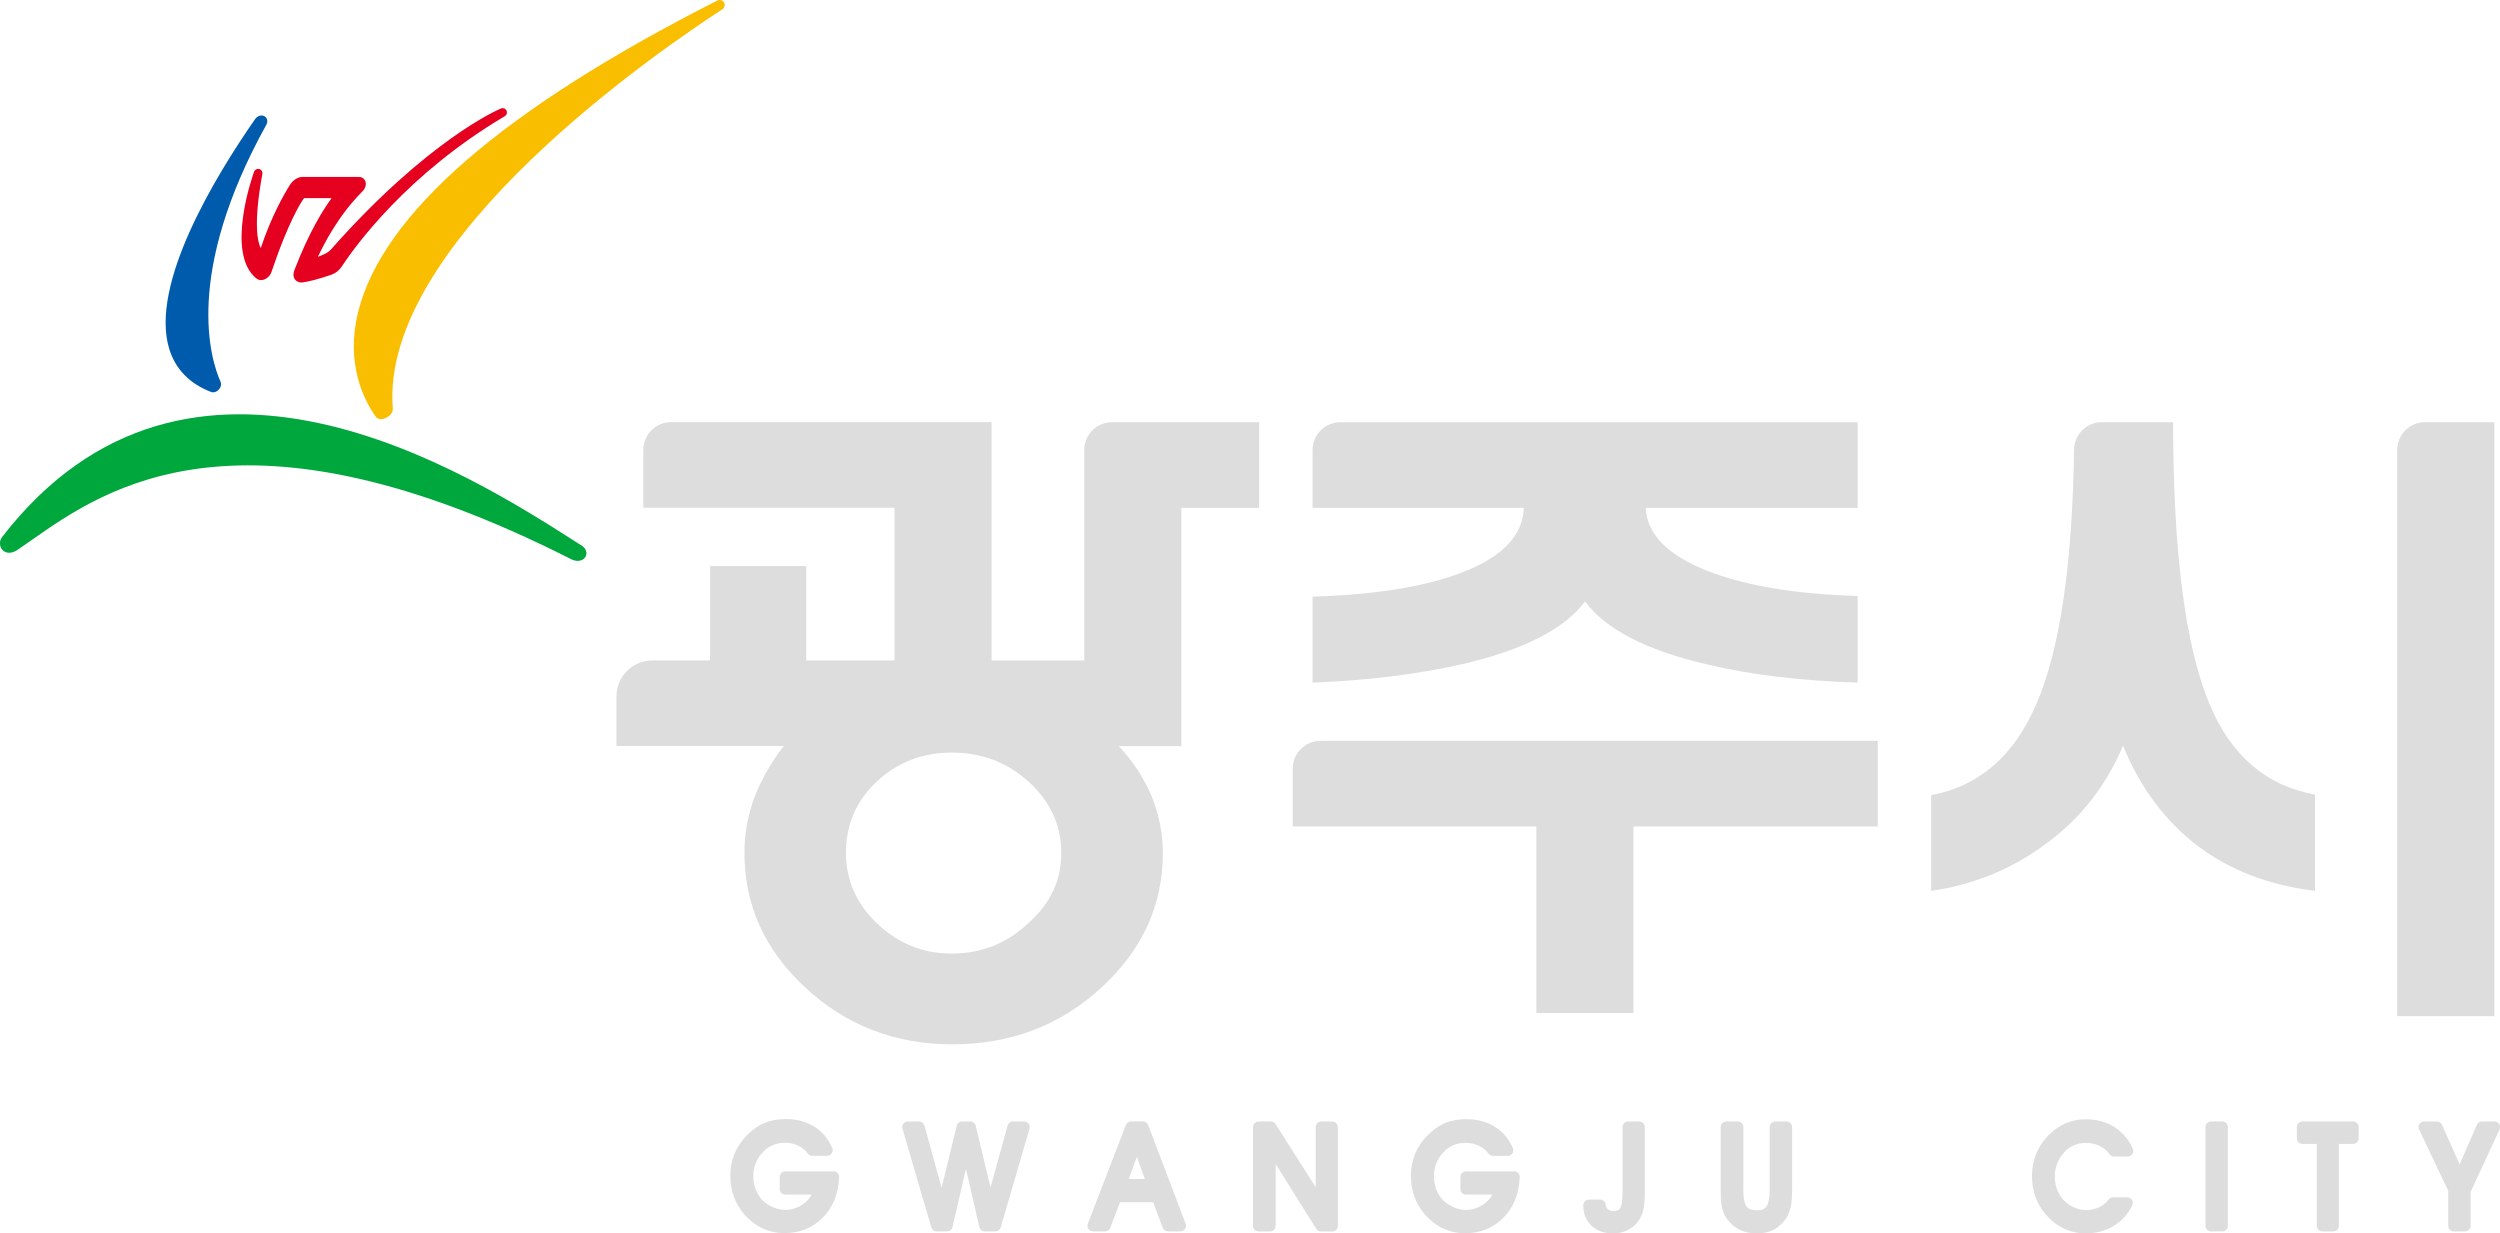 <svg viewBox="0 0 415.92 205.2" xmlns="http://www.w3.org/2000/svg" id="_레이어_2">
  <defs>
    <style>
      .cls-1 {
        fill: #e60020;
      }

      .cls-2 {
        fill: #ddd;
      }

      .cls-3 {
        fill: #00a73c;
      }

      .cls-4 {
        fill: #005bac;
      }

      .cls-5 {
        fill: #fabe00;
      }
    </style>
  </defs>
  <g id="_레이어_1-2">
    <g>
      <g>
        <path d="M44.03,19.36c-.5-.31-1.2-.11-1.6.47h0c-6.73,9.68-17.53,27.52-14.28,38.2,1.02,3.36,3.36,5.78,6.94,7.17.12.05.24.07.36.07.33,0,.66-.15.93-.44.38-.39.49-.9.31-1.32-1.68-3.77-6.09-18,7.61-42.74.35-.64.11-1.18-.27-1.42Z" class="cls-4"></path>
        <path d="M84.26,18.39c-.17-.34-.58-.49-.92-.34-.49.2-12.15,5.22-28.23,23.4-.27.3-.58.55-.9.7-.36.17-.83.39-1.32.59,1-2.17,3.44-6.92,7.38-10.87.53-.53.72-1.22.5-1.76-.18-.42-.57-.68-1.06-.68h-9.37c-.75,0-1.59.51-2.07,1.28-1.06,1.67-3.1,5.25-4.87,10.5,0,.02-.01.03-.03.05-.46-.9-1.28-3.85.28-12.32.07-.37-.16-.73-.52-.82-.37-.1-.74.1-.86.45-.2.55-4.84,13.6.41,17.78.31.24.73.31,1.16.19.59-.17,1.12-.69,1.32-1.28.84-2.5,3.02-8.69,5.28-12.11.08-.12.19-.18.2-.19h4.53c-1.27,1.72-3.71,5.5-6.21,12.03-.22.58-.17,1.15.15,1.54.25.31.61.47,1.03.47.08,0,.17,0,.25-.02.86-.13,2.39-.46,4.76-1.28.66-.23,1.3-.73,1.7-1.36,2.27-3.44,10.94-15.42,27.13-25.01.33-.19.45-.6.28-.94Z" class="cls-1"></path>
        <path d="M120.48.43c-.23-.4-.73-.55-1.13-.34-35.58,18.03-55.69,35.45-59.76,51.79-2.13,8.54.9,14.58,2.9,17.42.2.29.52.44.89.44.19,0,.4-.04.61-.12.72-.26,1.42-.9,1.36-1.63C63.07,39.97,110.65,7.72,120.21,1.53c.32-.21.46-.77.27-1.1Z" class="cls-5"></path>
        <path d="M96.71,90.73l-.93-.59c-17.59-11.24-64.31-41.1-95.45-.77-.48.63-.45,1.57.09,2.13.22.24,1.07.94,2.52-.04.74-.5,1.53-1.05,2.37-1.64,12.23-8.57,34.98-24.52,89.71,3.21.39.2.76.28,1.09.28.6,0,1.07-.28,1.3-.68.31-.54.21-1.33-.69-1.91Z" class="cls-3"></path>
      </g>
      <g>
        <path d="M125.57,132.49c-1.15,3.06-1.72,6.19-1.72,9.4,0,8.71,3.39,16.2,10.18,22.46,6.78,6.27,14.93,9.4,24.46,9.4s17.9-3.13,24.69-9.4c6.86-6.26,10.28-13.75,10.28-22.46,0-3.28-.65-6.49-1.95-9.63-1.3-2.98-3.09-5.69-5.38-8.13h10.41v-39.64h12.94v-14.25h-24.48c-2.55,0-4.61,2.07-4.61,4.61v35.03h-15.42v-39.65h-53.33c-2.55,0-4.61,2.07-4.61,4.61v9.63h41.79v25.4h-14.69v-15.69h-16v15.69h-9.58c-3.31,0-5.99,2.68-5.99,5.99v8.25h27.83c-2.07,2.67-3.66,5.46-4.81,8.36ZM145.89,130.01c3.43-3.2,7.59-4.8,12.47-4.8s9.2,1.6,12.71,4.8c3.66,3.28,5.49,7.26,5.49,11.91s-1.83,8.39-5.49,11.68c-3.59,3.36-7.82,5.04-12.71,5.04s-8.97-1.68-12.47-5.04c-3.44-3.28-5.15-7.18-5.15-11.68,0-4.73,1.71-8.7,5.15-11.91Z" class="cls-2"></path>
        <path d="M215.07,127.86v9.64h40.53v31.03h16.15v-31.03h40.65v-14.25h-92.72c-2.55,0-4.61,2.07-4.61,4.61Z" class="cls-2"></path>
        <path d="M263.71,100.06c3.36,4.59,10.04,8.06,20.04,10.42,7.25,1.76,15.69,2.78,25.3,3.09v-14.42c-10.3-.31-18.58-1.68-24.84-4.12-6.72-2.6-10.19-6.11-10.42-10.54h35.26v-14.24h-86.07c-2.55,0-4.61,2.07-4.61,4.61v9.63h35.15c-.15,4.58-3.59,8.17-10.3,10.76-6.19,2.37-14.47,3.7-24.85,4.01v14.31c9.31-.38,17.63-1.41,24.96-3.09,10.15-2.36,16.94-5.83,20.38-10.42Z" class="cls-2"></path>
        <path d="M414.98,70.24h-11.55c-2.55,0-4.61,2.07-4.61,4.61v94.2h16.16v-98.81Z" class="cls-2"></path>
        <path d="M385.12,132.18c-8.09-1.45-13.93-6.45-17.51-15-4.05-9.69-6.07-25.33-6.07-46.94h-11.87c-2.52,0-4.57,2.03-4.61,4.55-.28,19.19-2.36,33.29-6.26,42.28-3.66,8.63-9.5,13.7-17.52,15.23v15.91c6.87-.99,13.05-3.47,18.55-7.43,6.03-4.27,10.48-9.85,13.38-16.72,2.82,6.95,6.97,12.51,12.46,16.72,5.42,4.04,11.91,6.52,19.47,7.43v-16.03Z" class="cls-2"></path>
        <path d="M138.7,194.88h-8.06c-.51,0-.92.42-.92.93v2c0,.51.41.93.92.93h4.4c-.35.67-.85,1.21-1.51,1.65-1.52,1.02-3.34,1.19-4.99.43-.66-.29-1.26-.7-1.75-1.21-.46-.5-.83-1.1-1.08-1.77-.25-.71-.38-1.46-.38-2.22,0-.72.14-1.43.41-2.11.27-.69.68-1.32,1.23-1.87.44-.49.97-.86,1.6-1.13,1.3-.56,2.91-.52,4.2.08.66.31,1.21.75,1.63,1.33.17.23.45.37.73.37h2.49c.31,0,.6-.16.77-.43.17-.26.19-.59.07-.88-.65-1.52-1.67-2.72-3.03-3.57-1.35-.83-2.93-1.24-4.71-1.24-1.29,0-2.49.22-3.55.65-1.04.45-2.01,1.13-2.88,2.02-.9.9-1.6,1.94-2.09,3.09-.46,1.13-.7,2.36-.7,3.65,0,1.22.19,2.39.58,3.49.4,1.08.98,2.07,1.73,2.96.89,1.01,1.91,1.79,3.04,2.32,1.12.53,2.36.8,3.67.8,2.55,0,4.69-.87,6.38-2.59,1.69-1.72,2.6-3.99,2.71-6.74,0-.25-.08-.5-.25-.68-.17-.18-.41-.29-.66-.29Z" class="cls-2"></path>
        <path d="M170.41,186.58h-1.9c-.41,0-.77.28-.88.68l-2.84,10.31-2.46-10.28c-.1-.42-.47-.71-.89-.71h-1.38c-.42,0-.79.29-.89.71l-2.52,10.33-2.85-10.36c-.11-.4-.47-.68-.88-.68h-1.9c-.29,0-.56.14-.74.38-.17.23-.22.54-.14.82l4.8,16.43c.11.39.47.66.88.66h1.75c.43,0,.79-.3.89-.72l2.24-9.67,2.24,9.67c.1.42.46.72.89.72h1.77c.4,0,.76-.27.88-.66l4.8-16.43c.08-.28.03-.58-.14-.82-.17-.24-.45-.38-.74-.38Z" class="cls-2"></path>
        <path d="M191.02,187.17c-.13-.36-.48-.6-.85-.6h-2.01c-.38,0-.71.23-.85.59l-6.33,16.43c-.11.28-.07.61.09.86.17.26.45.41.76.41h2.03c.38,0,.71-.23.85-.59l1.63-4.26h5.51l1.59,4.25c.13.36.48.6.85.6h2.12c.3,0,.59-.15.76-.41.17-.25.2-.57.09-.86l-6.25-16.43ZM190.46,196.15h-2.67l1.35-3.71,1.32,3.71Z" class="cls-2"></path>
        <path d="M221.67,186.58h-1.86c-.51,0-.92.42-.92.93v10l-6.68-10.51c-.17-.27-.46-.42-.77-.42h-2.06c-.51,0-.92.42-.92.93v16.43c0,.51.41.93.92.93h1.93c.5,0,.92-.42.92-.93v-10.29l6.76,10.8c.17.27.45.43.77.43h1.9c.51,0,.92-.42.92-.93v-16.43c0-.51-.41-.93-.92-.93Z" class="cls-2"></path>
        <path d="M251.93,194.88h-8.06c-.5,0-.91.42-.91.93v2c0,.51.41.93.91.93h4.4c-.35.67-.85,1.21-1.51,1.65-1.53,1.03-3.34,1.19-4.99.43-.67-.29-1.26-.7-1.75-1.2-.46-.51-.83-1.1-1.08-1.77-.25-.71-.38-1.46-.38-2.22,0-.72.14-1.43.41-2.11.27-.69.68-1.32,1.23-1.87.44-.49.98-.87,1.6-1.13,1.3-.55,2.91-.52,4.2.08.66.31,1.21.75,1.63,1.33.17.23.45.37.73.37h2.49c.31,0,.6-.16.77-.42.17-.26.19-.59.07-.88-.65-1.52-1.67-2.72-3.03-3.57-1.35-.83-2.93-1.24-4.71-1.24-1.29,0-2.49.22-3.55.65-1.04.45-2.01,1.13-2.88,2.02-.91.9-1.61,1.94-2.09,3.09-.46,1.13-.7,2.36-.7,3.65,0,1.22.19,2.39.58,3.49.39,1.07.97,2.07,1.73,2.96.89,1.01,1.91,1.79,3.04,2.32,1.12.53,2.36.8,3.67.8,2.55,0,4.69-.87,6.38-2.59,1.69-1.72,2.6-3.99,2.71-6.74,0-.25-.08-.5-.25-.68-.17-.18-.41-.29-.66-.29Z" class="cls-2"></path>
        <path d="M272.74,186.58h-1.88c-.51,0-.92.42-.92.93v10.53c0,1.86-.19,2.55-.31,2.8-.14.31-.39.63-1.24.63-.39,0-.67-.1-.92-.33-.19-.17-.3-.4-.33-.73-.05-.48-.44-.83-.91-.83h-1.9c-.51,0-.92.42-.92.93,0,1.41.46,2.56,1.37,3.42.89.84,2.1,1.27,3.58,1.27.96,0,1.82-.21,2.56-.61.76-.4,1.39-.99,1.87-1.76.35-.58.59-1.29.71-2.1.1-.57.14-1.34.14-2.36v-10.86c0-.51-.41-.93-.92-.93Z" class="cls-2"></path>
        <path d="M297.26,186.58h-1.92c-.51,0-.92.42-.92.93v10.51c0,1.25-.17,2.15-.51,2.66-.29.46-.8.68-1.61.68-.9,0-1.46-.22-1.77-.7-.22-.34-.49-1.07-.49-2.64v-10.51c0-.51-.41-.93-.92-.93h-1.93c-.5,0-.92.42-.92.93v10.46c0,1.07.03,1.84.1,2.36.12.84.4,1.62.85,2.32.6.86,1.33,1.52,2.16,1.94.81.4,1.8.61,2.95.61,1.07,0,2.01-.22,2.81-.64.79-.42,1.49-1.08,2.08-1.96.36-.6.62-1.32.77-2.15.11-.65.16-1.46.16-2.48v-10.46c0-.51-.41-.93-.92-.93Z" class="cls-2"></path>
        <path d="M343.43,191.69s0,0,.01-.01c.45-.5.99-.89,1.63-1.15,1.3-.56,2.91-.52,4.21.1.67.32,1.24.79,1.69,1.41.18.23.44.37.73.37h2.29c.31,0,.6-.17.77-.43.16-.26.19-.59.06-.88-.67-1.53-1.71-2.75-3.08-3.62-1.36-.84-2.95-1.27-4.72-1.27-1.18,0-2.32.23-3.38.67-1.01.44-1.97,1.12-2.85,2-.89.91-1.58,1.95-2.04,3.09-.46,1.14-.69,2.37-.69,3.65s.19,2.4.57,3.47c.38,1.09.96,2.09,1.74,2.98.89,1.03,1.9,1.81,2.99,2.32,1.11.53,2.34.8,3.66.8,1.72,0,3.28-.42,4.64-1.24,1.33-.81,2.36-1.96,3.08-3.4.14-.28.13-.63-.03-.9-.17-.28-.46-.45-.78-.45h-2.39c-.28,0-.55.14-.73.37-.39.53-.92.95-1.57,1.26-1.35.65-2.84.66-4.2.03-.67-.29-1.25-.7-1.74-1.22-.46-.48-.83-1.08-1.08-1.76-.25-.69-.37-1.44-.37-2.22,0-.72.14-1.43.41-2.11.26-.69.66-1.31,1.18-1.84Z" class="cls-2"></path>
        <path d="M369.73,186.58h-1.9c-.5,0-.91.42-.91.93v16.43c0,.51.41.93.91.93h1.9c.5,0,.91-.42.91-.93v-16.43c0-.51-.41-.93-.91-.93Z" class="cls-2"></path>
        <path d="M391.5,186.58h-8.47c-.5,0-.91.42-.91.93v1.87c0,.51.41.93.91.93h2.41v13.63c0,.51.41.93.91.93h1.86c.5,0,.91-.42.91-.93v-13.63h2.38c.5,0,.91-.42.91-.93v-1.87c0-.51-.41-.93-.91-.93Z" class="cls-2"></path>
        <path d="M415.79,187.02c-.17-.27-.46-.44-.77-.44h-2.12c-.36,0-.69.22-.83.55l-2.86,6.59-2.95-6.6c-.15-.33-.47-.54-.83-.54h-2.16c-.32,0-.61.17-.77.44-.16.27-.18.61-.04.9l4.85,10.2v5.82c0,.51.41.93.91.93h1.9c.5,0,.91-.42.91-.93v-5.64l4.81-10.38c.13-.29.12-.62-.05-.89Z" class="cls-2"></path>
      </g>
    </g>
  </g>
</svg>